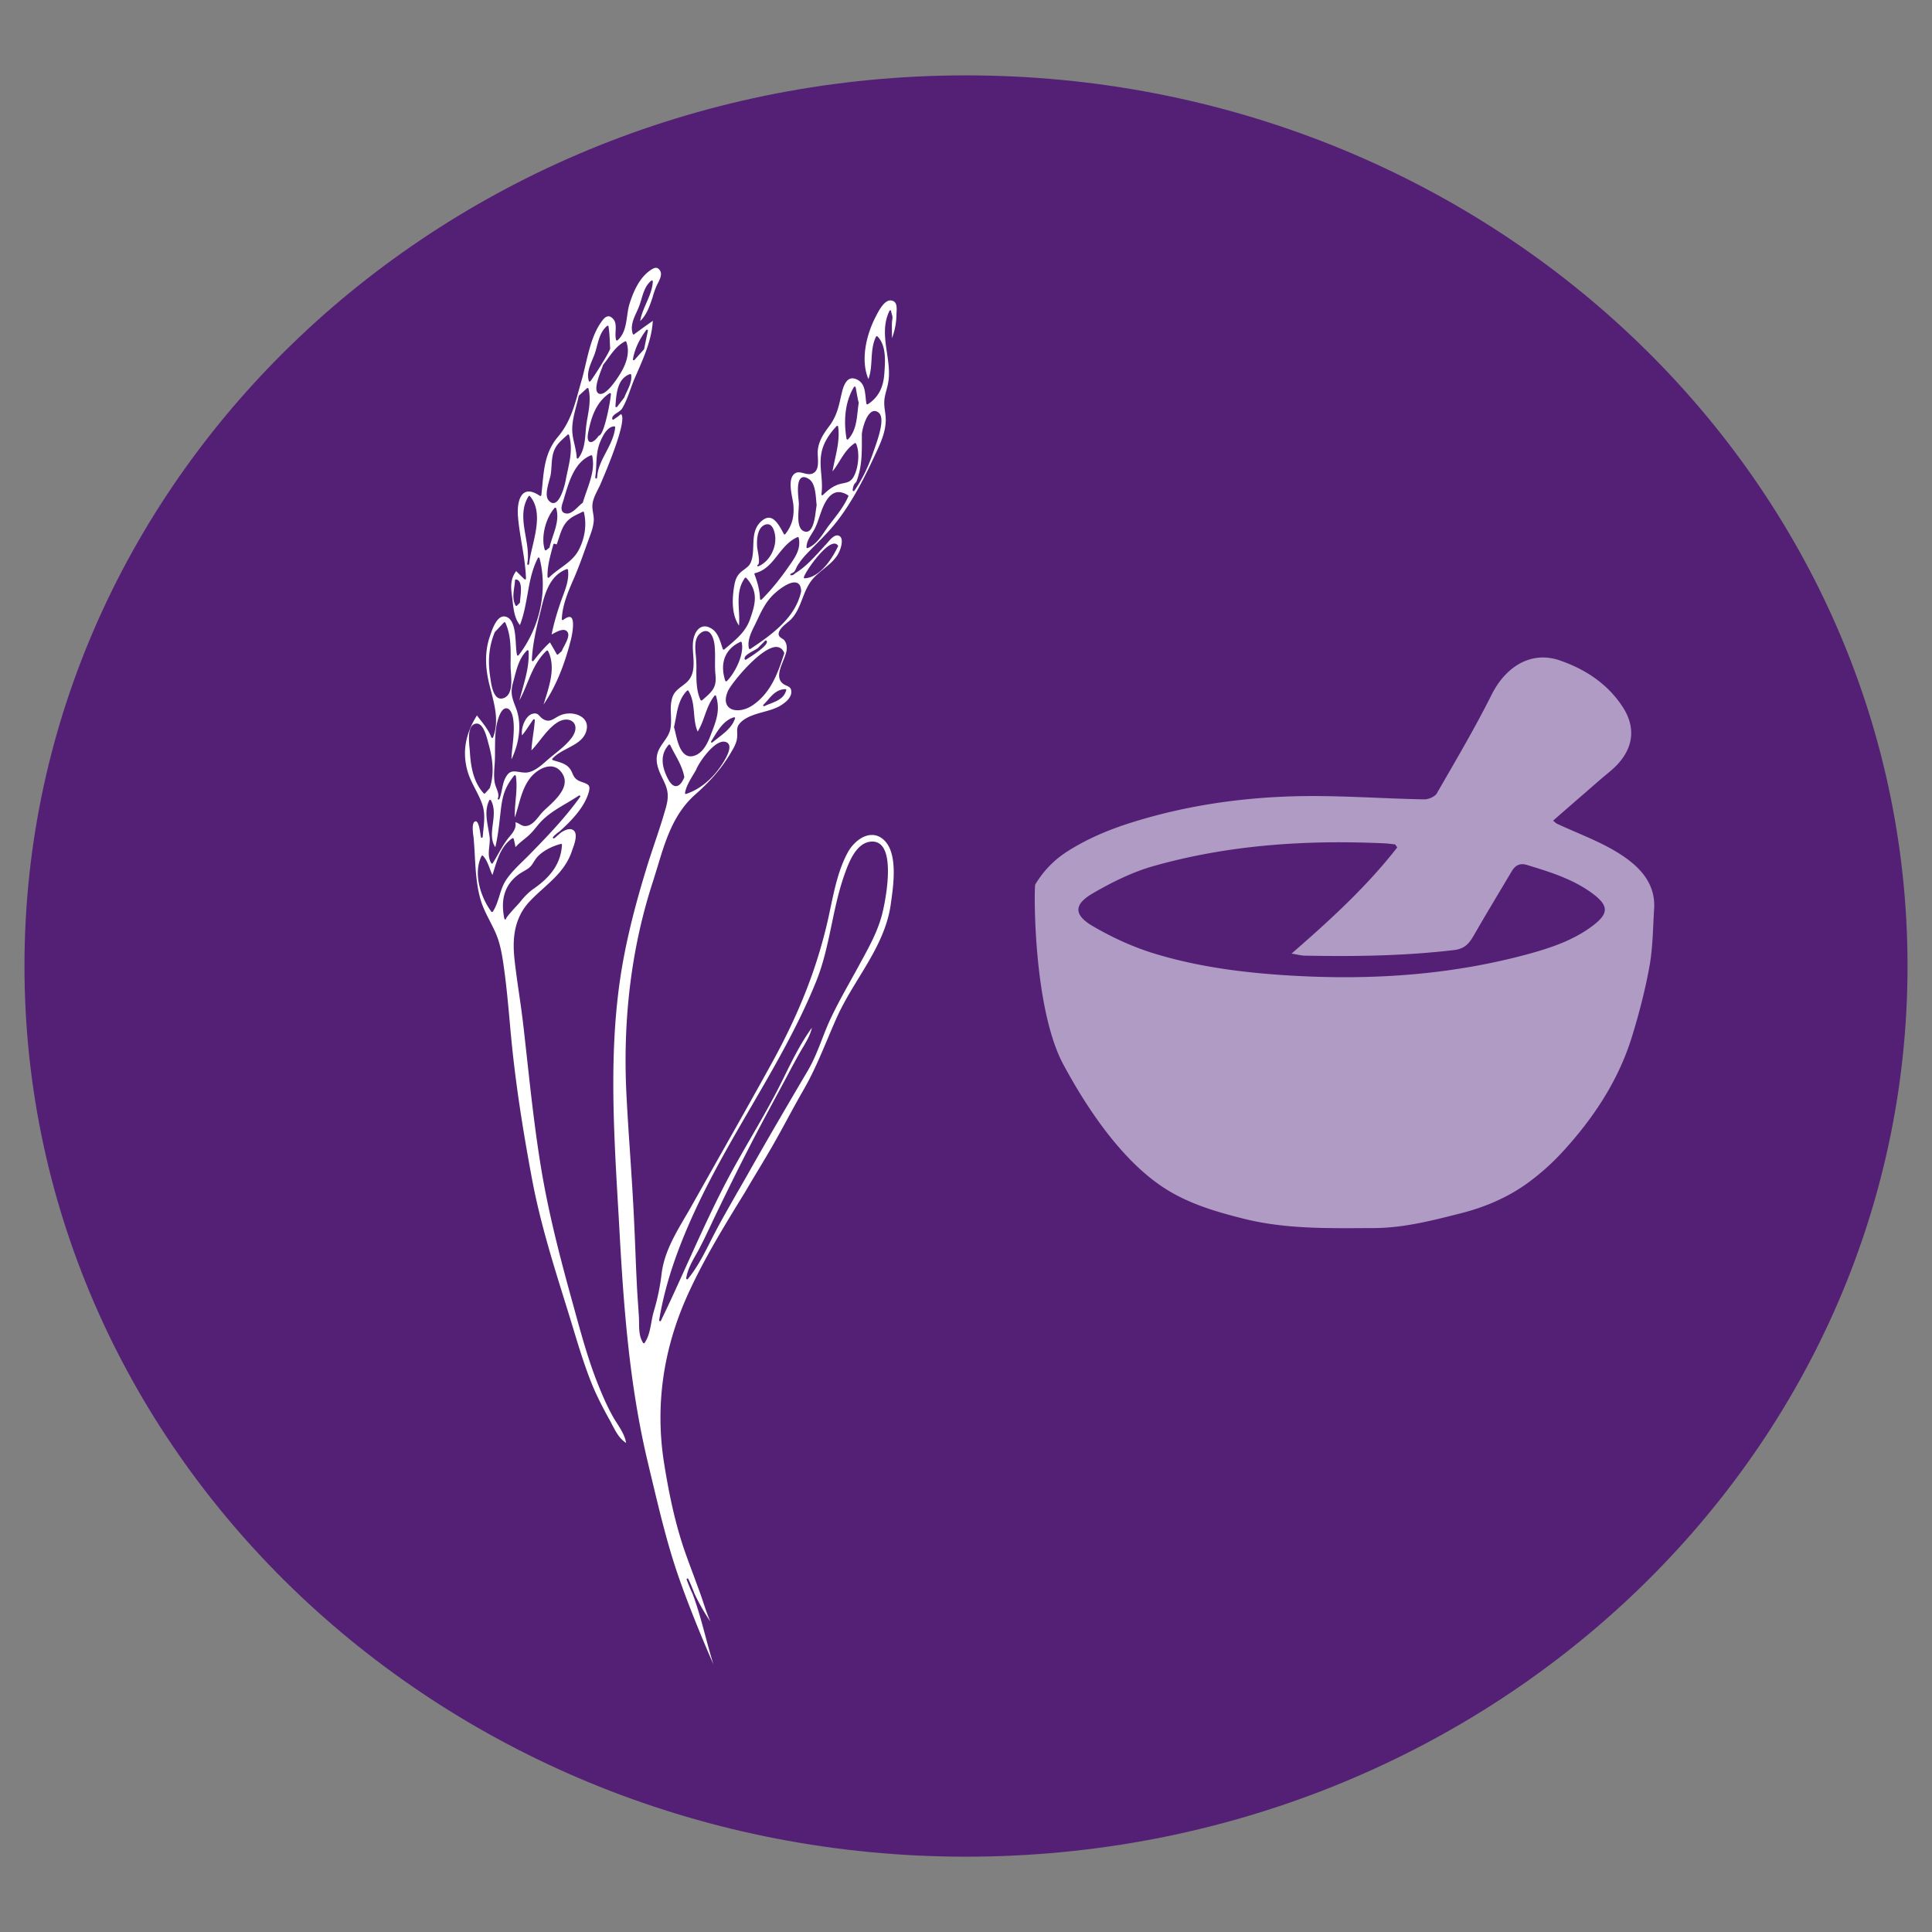 <svg version="1.1" id="Ebene_1" xmlns="http://www.w3.org/2000/svg" xmlns:xlink="http://www.w3.org/1999/xlink" x="0" y="0" viewBox="0 0 283.46 283.46" xml:space="preserve"><rect x="0" y="0" width="283.46" height="283.46" fill="#808080" stroke="none"/><style></style><defs><path id="SVGID_21_" d="M3.59 11.06h276.28v261.35H3.59z"/></defs><clipPath id="SVGID_2_"><use xlink:href="#SVGID_21_" overflow="visible"/></clipPath><path d="M141.73 272.41c76.29 0 138.14-58.51 138.14-130.67S218.02 11.06 141.73 11.06 3.59 69.56 3.59 141.73s61.85 130.68 138.14 130.68" clip-path="url(#SVGID_2_)" fill="#532075"/><path d="M205 124.33c-.1-.15-.2-.3-.3-.44-.55-.05-1.09-.14-1.64-.16-11.44-.52-22.77.22-33.79 3.33-3.15.89-6.18 2.4-8.99 4.04-2.77 1.62-2.74 3.16.07 4.79 2.77 1.62 5.78 3.01 8.87 3.97 6.99 2.15 14.27 2.99 21.59 3.35 11.33.56 22.55-.27 33.5-3.26 3.35-.92 6.66-2.05 9.44-4.18 2.26-1.73 2.28-2.87.03-4.58-2.87-2.18-6.29-3.23-9.72-4.28-1.07-.34-1.76.07-2.26.92-1.81 3.05-3.65 6.08-5.42 9.16-.69 1.2-1.28 2.19-3.04 2.4-7.29.86-14.6.96-21.92.82-.5-.01-1-.15-1.93-.3 5.81-5.04 11.11-9.93 15.51-15.58m-53.11 5.44c1.18-1.96 2.71-3.57 4.69-4.84 2.96-1.89 6.16-3.23 9.56-4.29 7.49-2.34 15.22-3.52 23.04-3.79 6.58-.23 13.19.31 19.79.43.62.01 1.55-.4 1.83-.87 2.76-4.79 5.58-9.56 8.05-14.49 2.1-4.19 5.84-6.43 9.93-5.05 3.83 1.3 7.1 3.48 9.3 6.85 1.84 2.83 1.65 5.71-.61 8.26-.8.91-1.83 1.65-2.76 2.47-2.27 1.97-4.54 3.94-6.84 5.95.32.27.42.38.54.44 3.03 1.42 6.25 2.57 9.05 4.32 2.98 1.86 5.48 4.34 5.23 8.19-.18 2.81-.18 5.66-.68 8.42-.64 3.53-1.55 7.04-2.62 10.48-1.99 6.36-5.64 11.88-10.22 16.84a34.276 34.276 0 01-5.09 4.52c-2.92 2.11-6.26 3.52-9.82 4.42-4.15 1.05-8.31 2.13-12.66 2.15-6.43.02-12.85.21-19.2-1.39-3.91-.98-7.71-2.11-11.08-4.17-6.46-3.94-11.74-11.84-15.17-18.19-4.65-8.3-4.44-26.36-4.26-26.66" clip-path="url(#SVGID_2_)" fill="#b09bc5"/><path d="M105.29 180.1c-.35.65-.7 1.34-1.03 1.99-.96 1.9-1.95 3.87-3.34 5.56-.04.05-.1.06-.16.04a.134.134 0 01-.08-.14c.19-1.27.83-2.41 1.46-3.52.17-.3.34-.6.5-.91.56-1.06 1.07-2.16 1.58-3.22.22-.46.43-.92.65-1.38 1.88-3.89 3.43-7.04 4.9-9.89 1.46-2.86 3.01-5.73 4.51-8.51l.52-.97c.28-.51.55-1.02.82-1.53.56-1.06 1.15-2.15 1.75-3.21.13-.23.27-.46.41-.7.55-.93 1.12-1.88 1.34-2.92-1.6 2.19-2.81 4.64-3.98 7.01-.48.98-.98 1.99-1.51 2.97-1.09 2.06-2.28 4.12-3.43 6.11-.87 1.51-1.77 3.07-2.62 4.61-2.5 4.55-4.66 9.34-6.76 13.96-1.24 2.74-2.51 5.57-3.85 8.32a.13.13 0 01-.12.08c-.01 0-.02-.01-.04-.01-.07-.02-.1-.08-.1-.14.92-5.63 2.99-11.57 6.52-18.7 2.11-4.24 4.54-8.43 6.89-12.47 3.46-5.95 7.04-12.11 9.64-18.57 1.09-2.7 1.68-5.56 2.26-8.32.52-2.49 1.06-5.06 1.95-7.52.55-1.51 1.58-4.33 3.66-4.62.7-.1 1.27.08 1.7.54 1.86 1.97.49 8.68.02 10.37-.65 2.36-1.86 4.57-3.03 6.7l-.41.76c-.36.66-.73 1.32-1.1 1.99-1.04 1.87-2.11 3.8-3.02 5.76-.44.94-.82 1.93-1.19 2.88-.6 1.54-1.22 3.13-2.09 4.6-2.71 4.6-5.86 9.96-8.89 15.34-.49.86-.98 1.72-1.48 2.57-.94 1.67-1.93 3.38-2.85 5.09m-7.18-70.82c.03-.04.07-.05.12-.04.04.01.08.03.1.07.22.46.46.91.7 1.35.58 1.05 1.16 2.14 1.37 3.34.01.02.01.04-.01.07-.35.83-.76 1.25-1.19 1.27h-.02c-.43 0-.83-.38-1.22-1.15-1.03-2.04-.98-3.64.15-4.91m1.02-3.76c.26-1.49.53-3.03 1.67-4.18.03-.03.07-.04.11-.04s.08.02.1.06c.62 1.01.72 2.16.82 3.28.08.91.16 1.85.53 2.69.46-.73.76-1.55 1.04-2.35.36-1 .73-2.03 1.43-2.9a.13.13 0 01.13-.05c.05.01.09.04.1.09.56 1.9.16 3.24-.53 5.06l-.08.2c-.48 1.29-1.13 3.05-2.62 3.51-.17.05-.34.08-.49.08-.23 0-.44-.05-.64-.16-.95-.51-1.33-2.11-1.6-3.29-.07-.31-.14-.59-.2-.79-.01-.02-.01-.04-.01-.06.09-.36.16-.76.24-1.15m3.65-12.63c.38-.29.74-.37 1.06-.25.78.31.97 1.72 1 2 .08.75.08 1.51.07 2.24-.01.71-.01 1.45.07 2.18.19 1.82-.55 2.45-1.78 3.52l-.2.17c-.02.02-.05.03-.09.03h-.02a.183.183 0 01-.1-.07c-.62-1.3-.62-2.84-.62-4.33.01-.41.01-.85-.01-1.25-.01-.12-.01-.23-.02-.35-.01-.19-.03-.41-.05-.63-.11-1.13-.25-2.54.69-3.26m4.9 12.35c.05-.01.1 0 .13.03.04.03.05.08.03.13-.38 1.22-1.45 2.06-2.48 2.86-.28.22-.56.44-.83.66-.02.02-.05.03-.08.03s-.06-.01-.08-.02c-.05-.04-.07-.11-.03-.16.11-.17.22-.35.34-.55.69-1.15 1.56-2.56 3-2.98m.96-11.07c.04-.01.08-.01.11 0 .04.02.06.05.07.08.41 1.76-.99 4.49-2.18 5.68-.03.02-.06.04-.1.04-.01 0-.02 0-.03-.01a.137.137 0 01-.1-.08c-.84-2.59-.03-4.67 2.23-5.71m1.9 1.31c.32-.18.65-.36.74-.49l.01-.01c.32-.32.65-.65.97-.98a.21.21 0 01.11-.04c.04.01.08.02.1.06.1.15.39.62-2.98 2.74l-.04.02c-.02.02-.05.02-.07.02-.02 0-.04-.01-.05-.01-.04-.01-.07-.05-.08-.09-.1-.45.6-.84 1.29-1.22m.25-3.86c.11-.23.23-.46.32-.67.56-1.19 1.19-2.55 2.3-3.65.58-.58 2.48-2.17 3.5-1.79.41.14.62.57.63 1.25v.03c-.83 3.77-4.13 6.23-7.45 8.42-.02.02-.05.02-.08.02-.01 0-.03 0-.05-.01a.142.142 0 01-.08-.09c-.27-1.18.36-2.42.91-3.51m-.1-7.37a.118.118 0 01.01-.1c.01-.03.05-.05.08-.06 1.52-.37 2.41-1.49 3.35-2.69.8-1.01 1.63-2.05 2.87-2.59.03-.02.08-.02.11 0 .04.02.07.05.07.08.38 1.65-.56 2.96-1.46 4.22l-.17.25c-1.34 1.9-2.56 3.36-3.81 4.6-.02.03-.06.04-.1.04-.02 0-.03-.01-.05-.01a.127.127 0 01-.08-.11c-.04-1.12-.31-2.32-.82-3.63m1.36-7.17c.31-.17.59-.21.84-.11.35.14.61.56.77 1.25.43 1.88-.65 4.12-2.37 4.86-.02.01-.04.01-.05.01-.05 0-.1-.02-.12-.07-.03-.06 0-.14.07-.16.33-.14.08-1.54-.02-2.07l-.04-.22c-.01-.09-.02-.16-.03-.2-.06-.62-.16-2.66.95-3.29m5.59-7.01c.29-.15.67-.05 1.13.28.78.59.89 2.03.98 3.08.02.25.04.49.07.68 0 .01 0 .03-.01.04-.02.11-.05.33-.09.61-.13 1.06-.35 2.83-1.12 3.19a.63.63 0 01-.3.07c-.14 0-.29-.04-.46-.13-.83-.46-.74-1.95-.67-3.16.02-.4.05-.76.03-1-.01-.06-.02-.14-.02-.23-.16-1.49-.23-3.08.46-3.43m2.6 5.7c.14-.4.28-.81.44-1.21.56-1.34 1.16-2.06 1.91-2.29.55-.16 1.16-.03 1.83.4.05.03.07.1.05.15-.56 1.3-1.44 2.44-2.29 3.54-.21.27-.42.55-.63.82-.17.23-.34.48-.52.74-.68.99-1.37 2.01-2.52 2.49-.02.01-.04.01-.05.01-.02 0-.05-.01-.07-.02-.04-.02-.06-.07-.06-.11.01-.77.41-1.41.8-2.03.14-.23.29-.46.41-.7.29-.57.5-1.19.7-1.79m.26-9.19c.23-1.37.96-2.69 2.24-4.06.03-.04.08-.05.14-.04.05.01.08.05.09.1.23 1.63-.12 3.23-.46 4.78-.13.59-.26 1.19-.37 1.8.4-.47.73-1.01 1.05-1.53.59-.95 1.21-1.94 2.21-2.6.03-.02.07-.03.11-.02.04.01.07.04.09.07.58 1.32.33 3.5-.27 4.7-.43.87-.89.97-1.65 1.13l-.28.06c-1.12.26-1.87.9-2.66 1.65-.02.02-.06.04-.1.04-.02 0-.04 0-.05-.01a.12.12 0 01-.07-.13c.14-.96.06-1.94-.02-2.9-.09-.98-.18-2.02 0-3.04m4.79-9.8c.03-.04.08-.07.13-.06.05.01.1.04.11.08.04.12.1.5.18.95.08.44.2 1.1.25 1.22.02.02.03.06.03.1-.05.37-.1.76-.14 1.13-.16 1.51-.32 3.07-1.41 4.25-.03.03-.07.04-.1.04-.01 0-.02 0-.04-.01a.128.128 0 01-.1-.1c-.34-2.06-.44-5.06 1.09-7.6m1.16 7.75v-.75c.01-.66.58-2.99 1.55-3.41.21-.09.53-.14.91.17.88.71.19 3.07-.6 5.28-.05.15-.1.28-.13.37-.77 2.29-1.7 4.19-2.84 5.81-.03.04-.07.05-.11.05-.01 0-.03 0-.04-.01-.06-.02-.09-.07-.09-.13.05-.49.16-.88.53-1.19.82-2.13.82-4.02.82-6.19m-11.39 31.26c.01.03.01.05 0 .08-.88 2.7-1.88 5.75-4.67 7.63-.71.47-1.49.71-2.17.71-.46 0-.88-.11-1.18-.34-.37-.27-.89-.95-.26-2.43.49-1.17 4.87-6.52 7.12-6.52h.01c.53.02.92.31 1.15.87m.17 5.32c.04 0 .08.02.1.05.02.03.04.07.02.11-.31 1.17-1.31 1.57-2.38 1.99-.27.1-.55.21-.82.34-.02.01-.04.01-.05.01a.16.16 0 01-.11-.05c-.04-.05-.03-.11.01-.16.22-.2.42-.44.64-.68.64-.75 1.37-1.59 2.59-1.61m-10.16 12.21c-.88 1.07-2.36 2.49-4.4 3.16-.01.01-.03.01-.04.01-.03 0-.06-.01-.08-.03-.04-.03-.05-.07-.05-.12.17-.95.68-1.79 1.16-2.6.16-.26.31-.52.46-.77.32-.89 2.03-3.44 3.46-4.03.37-.16.7-.17.98-.05.22.09.37.26.43.49.3 1.21-1.89 3.92-1.92 3.94m17.2-33.55c.28-.05.52.04.67.27.02.04.03.08.01.11-.35.76-2.21 4.52-4.87 4.7-.01 0-.01.01-.01.01-.04 0-.08-.02-.1-.05-.03-.03-.04-.07-.03-.1.15-.74 2.89-4.69 4.33-4.94m-9.81 89.86c1.1-1.85 2.16-3.78 3.17-5.65.76-1.4 1.55-2.84 2.36-4.25 1.33-2.32 2.37-4.79 3.38-7.18.46-1.09.93-2.22 1.43-3.32.91-2.02 2.08-3.93 3.21-5.78 2.03-3.32 4.12-6.76 4.68-10.77l.05-.37c.38-2.69 1.09-7.71-1.46-9.39-.59-.39-1.24-.5-1.94-.35-1.24.28-2.33 1.39-2.88 2.36-1.38 2.45-2 5.38-2.6 8.22-.12.55-.23 1.1-.35 1.63-1.58 7.04-4.17 13.71-8.15 20.97-2.61 4.75-5.33 9.55-7.95 14.19-1.3 2.3-2.59 4.59-3.88 6.88-.32.58-.66 1.16-1 1.73-1.52 2.6-3.09 5.27-3.46 8.32-.23 1.93-.6 3.7-1.16 5.58-.14.48-.24 1-.34 1.54-.19 1.07-.39 2.17-1 3.04-.02.04-.08.06-.11.05-.04 0-.08-.02-.11-.06-.56-.87-.58-1.91-.59-2.91 0-.23-.01-.45-.01-.67-.04-.77-.1-1.57-.15-2.33-.05-.67-.09-1.34-.13-2-.1-1.97-.19-3.98-.26-5.93-.05-1.22-.1-2.45-.16-3.68-.16-3.49-.39-7.03-.62-10.46-.18-2.65-.36-5.38-.5-8.08-.61-11.2.68-21.8 3.83-31.51.24-.74.47-1.51.7-2.24 1.15-3.84 2.35-7.82 5.54-10.63 2.26-2 3.84-3.83 5.11-5.94l.09-.15c.47-.79.93-1.54.96-2.47.01-.19.01-.37 0-.52-.02-.61-.03-1.04.65-1.64.85-.75 2.04-1.08 3.19-1.4.85-.23 1.72-.48 2.42-.88.62-.36 1.65-1.09 1.68-2 .02-.64-.28-.79-.7-.98-.26-.12-.55-.25-.77-.53-.65-.8-.18-1.98.28-3.12.26-.64.5-1.25.52-1.73.02-.55-.07-.87-.35-1.27-.05-.08-.19-.17-.32-.25-.22-.15-.45-.3-.5-.52-.16-.66.68-1.36 1.31-1.88.19-.16.36-.3.47-.41.84-.87 1.27-1.97 1.68-3.04.4-1.04.82-2.12 1.62-3.01.46-.5 1-.94 1.52-1.37.98-.8 1.91-1.55 2.36-2.73.16-.4.61-1.75-.1-2.12-.59-.3-1.26.47-1.7.99-.09.1-.17.2-.24.27-.27.28-.53.58-.8.87-1.12 1.23-2.27 2.49-3.71 3.36-.14.16-.33.28-.57.3a.134.134 0 01-.14-.08c-.02-.06.01-.12.07-.15.16-.08.31-.17.47-.26.14-.17.25-.4.34-.61.07-.14.13-.28.2-.38.53-.84 1.18-1.55 1.75-2.12.28-.28.55-.56.83-.84 1.06-1.06 2.14-2.16 3.08-3.35 2.35-3 4.09-6.45 5.62-9.73l.13-.28c.78-1.67 1.58-3.4 1.5-5.27-.01-.32-.06-.65-.1-.97-.07-.46-.13-.94-.11-1.43.02-.61.18-1.19.33-1.75.09-.35.19-.72.25-1.09.25-1.44.02-2.93-.19-4.37-.3-2.02-.61-4.12.37-6.11v-.01c.03-.06.11-.09.18-.06s.09.1.06.17c.01.02.07.24.1.37.06.19.09.31.1.38.01.17-.02.36-.04.54-.02.14-.03.29-.04.43-.01.63.01 1.26.01 1.89 0 .09 0 .18.01.27.41-1.11.63-2.25.64-3.34.01-.12.01-.26.02-.4.05-.92.04-1.63-.76-1.77-.98-.17-1.82 1.45-2.22 2.22l-.08.16c-1.28 2.44-2.3 6.25-1.07 9.14.35-.91.4-1.9.46-2.86.07-1.13.13-2.29.66-3.35.02-.04.05-.07.1-.07.05-.01.09.01.12.04 1.29 1.31 1.13 3.61 1.01 5.28l-.01.13c-.14 2.11-.91 3.55-2.42 4.53-.04.02-.08.03-.13.01-.04-.01-.07-.05-.08-.09-.05-.28-.08-.57-.11-.88-.11-1.06-.22-2.15-1.24-2.65-.42-.21-.79-.25-1.1-.11-.51.22-.89.9-1.15 2l-.13.55c-.35 1.59-.66 2.96-1.73 4.39-.81 1.08-1.55 2.16-1.68 3.59-.02.23-.01.54.01.86.04.82.1 1.74-.4 2.24s-1.12.35-1.66.21c-.47-.12-.92-.23-1.3.03-.94.65-.62 2.39-.38 3.66.07.4.14.75.16 1.03.13 1.71-.22 2.97-1.19 4.21-.02.04-.07.05-.12.05-.04 0-.08-.02-.1-.07l-.04-.07c-.48-.91-1.14-2.16-2.01-2.3-.4-.06-.84.12-1.3.55-1.03.96-1.08 2.2-1.13 3.52-.02.64-.04 1.3-.19 1.92-.22.91-.52 1.13-1.07 1.54-.1.08-.22.16-.34.26-.8.61-1.04 1.27-1.21 2.27-.41 2.55-.18 4.43.71 5.75.07-.74.03-1.51-.01-2.25-.08-1.6-.17-3.26.88-4.73.02-.04.06-.05.1-.06.04 0 .08.02.11.05 1.78 2.01 1.37 3.7.55 6.04-.61 1.76-1.86 2.81-3.18 3.94l-.6.51c-.03.03-.08.04-.13.03-.04-.01-.08-.04-.09-.08-.05-.17-.11-.34-.17-.52-.34-1.05-.68-2.13-1.74-2.62-.26-.13-.51-.19-.74-.19-.17 0-.32.03-.48.1-.47.19-.86.68-1.08 1.39-.26.82-.2 1.77-.13 2.69.1 1.53.21 3.11-1.15 4.19-.17.13-.32.25-.47.37-.82.62-1.36 1.03-1.58 2.23-.13.67-.1 1.36-.07 2.03.02.59.04 1.19-.04 1.79-.11.88-.57 1.53-1.01 2.15-.29.41-.58.83-.79 1.31-.38.89-.34 1.84.15 3.06.13.32.28.64.43.95.3.62.61 1.25.73 1.94.19 1.05-.1 2.05-.39 3.01l-.07.23c-.44 1.51-.95 3.02-1.44 4.48-.41 1.23-.84 2.5-1.22 3.77-2.02 6.6-3.27 12.01-3.94 17.02-1.42 10.55-.8 21.36-.2 31.81.08 1.28.15 2.55.22 3.82.61 11.11 1.43 22.91 4.22 34.48.17.74.35 1.48.53 2.23 1.16 4.85 2.35 9.88 4.04 14.68 1.36 3.85 2.98 7.9 5.01 12.56-.42-1.35-.79-2.72-1.15-4.06-.55-2.06-1.12-4.18-1.88-6.23-.33-.71-.63-1.42-.89-2.14a.13.13 0 01.07-.16c.07-.02.14 0 .17.07.33.7.63 1.42.9 2.14.65 1.39 1.43 2.76 2.32 4.09-.38-.88-.69-1.8-.99-2.69-.14-.43-.28-.85-.43-1.27-.33-.92-.68-1.85-1.01-2.76-.46-1.22-.92-2.47-1.36-3.72-1.23-3.62-2.15-7.54-2.98-12.74-1.34-8.41-.17-16.76 3.49-24.82 2.38-5.25 5.47-10.26 8.45-15.1.98-1.7 2.06-3.44 3.08-5.17" clip-path="url(#SVGID_2_)" fill="#fff"/><path d="M94.82 48.42c.04-.05.1-.07.16-.04.05.02.09.08.08.14l-.56 2.7c0 .02-.01.04-.03.05l-1.39 1.55c-.02.02-.05.04-.08.04-.02.01-.05 0-.07-.01a.12.12 0 01-.07-.13c.24-1.44.9-2.88 1.96-4.3m-3.85 6.46c-.67 1.07-1.88 2.8-2.76 2.91-.05.01-.11.01-.16.01a.58.58 0 01-.42-.25c-.38-.58.1-2.01.64-3.42.1-.26.17-.46.21-.58.01-.02.01-.03.02-.04.25-.3.49-.63.72-.95.68-.94 1.39-1.91 2.48-2.47.04-.02.07-.02.11-.01.04.01.07.04.08.07.63 1.69-.15 3.5-.92 4.73m1 2.58c-.14.29-.27.58-.38.86-.01.01-.01.02-.02.03l-1.03 1.34c-.02.03-.05.05-.09.05-.02 0-.04 0-.07-.01-.05-.02-.09-.07-.08-.13l.02-.34c.12-1.57.29-3.73 2.11-4.37.04-.01.08-.01.12.01.03.02.05.06.06.1.1.89-.27 1.69-.64 2.46m-3.95 6.38a.37.37 0 01-.17.08c-.4.58-.79.9-1.1.94-.07.01-.14.01-.2-.02-.33-.13-.41-.62-.23-1.47.41-2.06 1.1-4.34 3.1-5.67.04-.03.09-.03.14-.01.04.02.07.07.07.11 0 .65-.85 5.44-1.61 6.04m2.11-1.28c.04 0 .07.01.1.04.02.02.04.06.03.1-.13 1.31-.74 2.49-1.33 3.62-.53 1.01-1.07 2.04-1.26 3.16-.01.07-.01.13-.02.2l-.05.42c-.01.05-.06.1-.11.11h-.03c-.07-.01-.13-.06-.12-.13.01-.21.04-.42.07-.63.03-.37.05-.74.07-1.11.05-1.19.1-2.42.61-3.58.4-.94 1.07-2.19 2.04-2.2m-4.03 9.41c-.2.58-.41 1.17-.58 1.75-.01.03-.02.05-.05.07-.17.11-.37.31-.59.51-.47.46-1.01.97-1.54 1.04-.06.01-.12.01-.18.01-.29-.02-.51-.12-.64-.3-.27-.38-.07-1 .1-1.49.02-.08.04-.15.07-.22.06-.19.11-.39.17-.59.67-2.23 1.49-4.99 3.85-5.95.04-.01.08-.01.11.01.04.02.06.05.07.08.38 1.76-.22 3.45-.79 5.08m-1.16 8.67c-.61 1.2-1.66 1.96-2.67 2.7-.59.43-1.19.87-1.71 1.39-.02.02-.05.04-.08.04-.02.01-.04 0-.06-.01-.05-.02-.09-.06-.09-.11-.04-1.51.37-2.99.76-4.42l.1-.36c.01-.04.03-.06.07-.08.03-.02.07-.02.1-.01l.31.1c.13-.32.23-.66.34-.98.23-.7.46-1.43.91-2.06.54-.78 1.29-1.14 2.09-1.52l.48-.24c.04-.02.08-.02.11 0 .04.02.07.05.07.08.43 1.79.16 3.74-.73 5.48m-2.36 6.82c-.11.29-.22.59-.32.88-.64 1.87-1.05 3.35-1.33 4.75.08-.04.16-.08.25-.13.68-.37 1.63-.86 2.07-.25.36.5-.1 1.37-.46 2.06-.15.28-.29.54-.34.71a.21.21 0 01-.04.06l-.53.47c-.03.03-.07.04-.11.03a.17.17 0 01-.1-.07c-.32-.59-.67-1.18-.98-1.72-.94.86-1.74 1.84-2.42 2.71-.02.03-.05.04-.09.05-.02.01-.04 0-.06-.01-.05-.02-.09-.07-.09-.12.11-2.52.74-5.02 1.34-7.44l.16-.66c.56-2.25 1.39-4.45 3.62-5.28.04-.02.08-.01.11.01.04.02.06.05.07.09.19 1.33-.29 2.62-.75 3.86m-4.46-7.24c-.17.73-.33 1.41-.43 2.05-.02.16-.04.33-.07.49-.01.06-.05.1-.11.11h-.04c-.07-.01-.12-.07-.11-.14.02-.16.04-.32.07-.49.11-1.15-.1-2.38-.31-3.57-.35-1.99-.71-4.05.43-5.86.02-.04.06-.05.1-.06.04 0 .08.01.11.05 1.64 1.96.96 4.86.36 7.42m3.25-5.69c.03-.04.08-.05.13-.04.05.01.08.04.1.08.43 1.39-.04 2.78-.49 4.12-.19.56-.36 1.08-.48 1.61-.01.02-.02.05-.05.07l-.44.35c-.02.02-.04.02-.07.03-.02 0-.04 0-.06-.01a.109.109 0 01-.08-.08c-.58-1.79.08-4.59 1.44-6.13m-.77-4.1c.09-.33.17-.61.2-.82.07-.41.09-.84.12-1.25.03-.54.07-1.1.19-1.64.28-1.23.95-1.84 1.79-2.6.12-.11.24-.22.37-.33.03-.04.08-.05.13-.04.05.01.08.05.09.09.52 1.87.17 3.49-.2 5.21-.1.47-.21.95-.3 1.46 0 .03-.6 3.02-1.66 3.28-.02.01-.05.01-.07.01-.26.04-.52-.09-.76-.38-.55-.62-.19-1.93.1-2.99m3.36-7.66c.04-1.08.31-2.14.58-3.16.13-.49.26-1 .37-1.51.01-.02.02-.05.04-.07l1.17-1.07c.04-.03.08-.04.13-.03.04.01.08.05.09.09.35 1.4.11 2.81-.13 4.18-.06.33-.12.66-.16.99-.06.4-.1.82-.13 1.25-.11 1.33-.23 2.71-1.07 3.79-.02.03-.05.05-.08.05-.02.01-.04 0-.06 0-.05-.02-.09-.06-.09-.11-.04-.65-.18-1.3-.32-1.93-.19-.79-.37-1.61-.34-2.47m2.96-10.02c.12-.29.24-.57.34-.85.12-.35.22-.71.32-1.1.29-1.09.58-2.22 1.49-2.98.04-.03.08-.04.13-.02s.08.05.08.1c.13.81.17 1.63.2 2.42.01.25.02.49.04.73.01.01.01.02.01.02.06.4-2.69 4.67-2.93 4.88-.02.02-.04.03-.07.04-.02 0-.04 0-.05-.01-.04-.01-.08-.04-.09-.08-.32-1.1.11-2.14.53-3.15m-12 44.1c-.01.35-.01.7 0 1.05 0 .2.02.46.04.75.09 1.3.22 3.08-.86 3.68-.16.09-.32.14-.47.16-.17.02-.34 0-.49-.07-.82-.38-1.06-1.98-1.18-2.84l-.03-.2c-.39-2.46-.18-4.56.65-6.6.01-.01.01-.02.02-.04l1.33-1.41c.03-.03.08-.05.12-.04.04.01.08.04.1.08.8 1.79.78 3.58.77 5.48m-3.06 18.77c-.01.02-.02.03-.03.04l-.66.74c-.02.02-.05.04-.08.04h-.02c-.04 0-.07-.01-.1-.04-1.56-1.7-1.9-4.03-2.03-6.07-.01-.13-.02-.29-.04-.47-.11-1.16-.3-3.1.62-3.59.25-.13.49-.14.72-.05.78.33 1.17 1.9 1.39 2.75.02.1.05.19.07.26.48 1.75.93 4.06.16 6.39m1.52 4.08l.09-.8c.25-2.14.59-3.38 1.97-5.12.03-.04.08-.05.14-.04.05.01.09.05.1.1.19 1.19.08 2.4-.03 3.57-.07.83-.15 1.69-.12 2.53.19-.55.35-1.12.51-1.68.39-1.4.79-2.84 1.69-4.04.61-.82 1.78-1.72 2.93-1.77.62-.02 1.15.21 1.57.68 1.73 1.98-.51 4.04-2 5.41-.17.15-.32.3-.47.44-.2.19-.41.44-.62.71-.44.55-.95 1.18-1.57 1.41-.63.23-.98.02-1.32-.18-.2-.12-.38-.23-.64-.27.2.82-.35 1.5-.85 2.1-.11.13-.22.27-.32.4-.53.71-.97 1.48-1.4 2.23-.23.42-.48.85-.74 1.26-.02.04-.05.05-.09.06h-.02c-.05 0-.1-.02-.12-.06-.47-.78-.37-1.64-.28-2.49.04-.41.09-.83.06-1.23-.05-.42-.13-.84-.2-1.28-.26-1.42-.53-2.88.14-4.22.02-.04.07-.07.12-.07.05 0 .1.03.12.07.59 1.09.43 2.29.28 3.45-.16 1.23-.31 2.4.36 3.43.36-1.5.54-3.07.71-4.6m11.55-2.97c.05-.03.13-.03.17.02.05.04.05.11.02.16-2.12 2.97-4.63 5.61-7.46 8.5-.29.3-.59.59-.9.89-.95.93-1.93 1.88-2.62 2.99-.41.67-.64 1.42-.87 2.15-.25.79-.49 1.59-.96 2.31-.02.03-.05.05-.1.06h-.01c-.05 0-.09-.02-.11-.05-1.64-2.21-2.67-5.72-1.44-8.16.02-.04.06-.07.1-.07.05-.01.09.01.12.04.49.54.74 1.2.98 1.84.12.32.24.65.4.97.09-.27.17-.55.26-.83.51-1.64 1.09-3.5 2.65-4.55.04-.02.08-.03.13-.01.04.01.07.05.08.08.11.44.2.84.26 1.23.36-.43.8-.78 1.22-1.12.27-.22.55-.44.8-.68.37-.34.69-.73 1-1.11.3-.37.61-.74.97-1.09 1.03-1 2.3-1.75 3.53-2.47.59-.35 1.2-.72 1.78-1.1m-2.64 7.09c.04-.01.08 0 .12.03.03.02.05.06.04.1-.13 2.51-1.43 4.55-4.09 6.4-.76.53-1.37 1.13-2.06 2-.07.09-.25.29-.49.55l-.15.16c-.34.37-1.36 1.5-1.4 1.7.01.07-.03.12-.11.13l-.01.01c-.07.01-.13-.05-.14-.11-.6-2.87.08-4.99 2.06-6.47.23-.17.49-.32.74-.47.35-.2.71-.4.98-.67.23-.22.39-.49.56-.76.16-.25.32-.5.53-.73.77-.82 2.05-1.52 3.42-1.87m-5.95-36.04c-.02.25-.05.47-.05.59 0 .04-.01.07-.04.09l-.4.4c-.02.02-.05.03-.08.04h-.04c-.04-.01-.08-.03-.1-.07-.44-.85-.31-1.78-.18-2.68.05-.35.09-.68.11-1.01 0-.04.02-.07.05-.09.03-.02.07-.04.1-.03.92.13.74 1.71.63 2.76m20.05-45.96c.04-.1.1-.2.15-.3.31-.62.67-1.33.24-1.9-.14-.19-.29-.29-.47-.32-.34-.04-.75.24-1.13.53-1.18.9-2.12 2.5-2.82 4.76-.17.53-.25 1.11-.34 1.73-.19 1.33-.38 2.69-1.41 3.61-.04.03-.08.04-.13.02-.05-.01-.08-.04-.09-.08-.11-.39-.09-.84-.07-1.27.03-.68.07-1.37-.39-1.84-.25-.25-.47-.37-.7-.35h-.04c-.4.05-.76.52-1 .87-1.24 1.77-1.76 4.03-2.28 6.21-.19.82-.37 1.6-.59 2.35-.13.44-.25.88-.37 1.31-.69 2.51-1.34 4.87-3.09 6.94-1.82 2.15-2.05 4.57-2.29 7.13-.05.47-.09.95-.15 1.44-.01.04-.04.08-.07.1a.17.17 0 01-.14-.01c-.91-.62-1.65-.79-2.2-.5-.91.48-1.12 2.09-1.02 3.44.1 1.37.34 2.75.56 4.1.28 1.66.57 3.38.62 5.1 0 .05-.03.1-.08.12a.14.14 0 01-.15-.03c-.38-.37-.76-.74-1.13-1.11l-.08-.08c-.94 1.27-.77 2.55-.58 3.91.02.2.05.4.07.61.15 1.21.29 2.45 1.06 3.4.56-1.42.83-2.95 1.1-4.42.32-1.82.65-3.71 1.54-5.42a.12.12 0 01.13-.07c.05.01.1.04.11.1 1.23 4.74.05 10.2-3.07 14.24-.02.04-.08.05-.13.05a.128.128 0 01-.1-.1c-.1-.36-.13-.91-.17-1.55-.09-1.58-.22-3.76-1.52-4.07-1.24-.31-1.96 1.88-2.27 2.82l-.04.11c-.68 2-.72 4.2-.14 6.71.1.43.22.87.33 1.31.57 2.22 1.16 4.52.29 6.77-.02.05-.07.08-.13.08-.05 0-.1-.04-.12-.08-.35-.93-.97-1.75-1.58-2.53-.19-.23-.37-.46-.53-.7-1.74 2.77-2.18 5.47-1.36 8.27.26.88.69 1.71 1.1 2.51.37.72.76 1.47 1.03 2.26.43 1.26.3 2.46.17 3.74-.04.35-.07.7-.1 1.06-.01.06-.06.1-.12.12-.07.01-.12-.04-.14-.1-.02-.08-.05-.24-.07-.44-.08-.54-.24-1.67-.6-1.86-.03-.01-.07-.03-.12-.02-.03.01-.05.01-.09.03-.47.21-.31 1.54-.23 2.11.01.12.03.22.04.29.07.85.13 1.72.17 2.57.12 2.1.23 4.28.8 6.32.32 1.19.89 2.3 1.44 3.37.23.46.48.94.7 1.42.65 1.4.96 2.84 1.22 4.57.45 2.98.72 6.03.99 8.98.05.62.11 1.25.17 1.88.58 6.14 1.55 12.8 3.08 20.96 1.16 6.22 3.08 12.37 4.93 18.31.23.75.47 1.5.7 2.26.16.53.33 1.07.49 1.61.83 2.72 1.69 5.54 2.8 8.22.74 1.76 1.64 3.45 2.51 5.02.11.19.21.4.31.59.54 1.03 1.09 2.09 2.06 2.69-.16-1.03-.75-1.96-1.32-2.86-.21-.33-.43-.67-.62-1.01-.91-1.62-1.62-3.32-2.26-4.92-1.28-3.23-2.23-6.63-3.14-9.91l-.34-1.25c-2.11-7.56-3.73-13.94-4.81-20.49-.86-5.24-1.46-10.62-2.03-15.82-.19-1.7-.37-3.4-.57-5.1-.18-1.54-.4-3.1-.62-4.6-.23-1.6-.47-3.25-.65-4.88-.29-2.64-.3-6.01 2.31-8.71.64-.67 1.3-1.26 1.94-1.84 1.73-1.57 3.37-3.05 4.19-5.53.02-.08.06-.18.1-.28.3-.85.86-2.44-.12-2.8-.46-.17-1.09.1-1.64.47-.32.28-.63.55-.94.81-.05.04-.13.04-.18-.01-.05-.04-.05-.12-.01-.17.2-.23.54-.54.94-.81 1.76-1.57 3.59-3.5 4.24-5.59.37-1.19.05-1.3-.91-1.65l-.22-.08c-.81-.3-1.01-.74-1.22-1.22-.14-.32-.29-.65-.64-.97-.44-.41-1.08-.61-1.69-.79-.19-.06-.37-.11-.55-.17-.04-.02-.07-.05-.08-.08-.01-.04 0-.08.02-.11.58-.67 1.43-1.11 2.24-1.54 1.18-.62 2.29-1.21 2.7-2.4.37-1.1-.07-1.75-.51-2.11-.84-.68-2.28-.8-3.37-.28-.21.1-.4.21-.58.32-.56.33-1.04.62-1.75.23-.24-.13-.41-.3-.56-.46-.29-.31-.5-.52-1.09-.36-.41.11-.81.49-1.11 1.05-.37.7-.52 1.53-.41 2.11.4-.48.74-1 1.08-1.51.18-.27.36-.53.55-.8.03-.05.1-.07.15-.05.06.02.1.07.09.13-.05.7-.14 1.4-.24 2.09-.1.76-.22 1.55-.25 2.34.47-.49.89-1.03 1.3-1.55.67-.85 1.36-1.74 2.3-2.41 1.04-.75 1.99-.65 2.47-.22.56.5.5 1.4-.14 2.29-.68.94-1.66 1.72-2.6 2.48l-.47.38c-.19.16-.4.34-.62.53-.91.81-2.05 1.82-3.23 1.76-.3-.01-.58-.05-.83-.09-.85-.13-1.4-.21-1.95.77-.3.53-.43 1.15-.55 1.75-.09.46-.19.94-.36 1.38-.01.02-.02.04-.02.06-.03.07-.11.1-.17.07-.07-.02-.1-.1-.07-.16.01-.02.01-.04.02-.05.17-.44-.03-.95-.22-1.44-.1-.26-.19-.51-.24-.75-.16-.84-.1-1.71-.04-2.55.02-.26.04-.53.05-.79.02-.54.02-1.1.02-1.64.01-1.61.01-3.27.59-4.8.4-1.04.83-1.22 1.12-1.19.45.05.8.62.95 1.54.19 1.29.05 2.63-.08 3.93-.08.67-.15 1.36-.17 2.03 1.27-2.67 1.5-5.42.64-7.61-.56-1.43-.82-2.17-.41-3.64.06-.22.12-.44.18-.67.36-1.41.77-3.01 1.87-4.06.04-.04.09-.05.14-.03.05.02.08.06.09.11.13 1.95-.41 3.85-.92 5.69-.14.51-.29 1.03-.43 1.56.45-.82.81-1.69 1.16-2.54.69-1.69 1.41-3.43 2.84-4.76.03-.02.07-.04.11-.03.04.01.08.04.1.07 1.1 2.22.3 4.79-.41 7.06-.08.28-.17.54-.25.8 1.71-2.49 3.02-5.59 4-9.46.35-1.4.51-3.04.01-3.34-.28-.17-.77.11-1.12.38-.04.03-.1.04-.14.01-.05-.02-.07-.07-.07-.11.08-2.11.94-4.07 1.77-5.98l.04-.09c.6-1.39 1.12-2.81 1.61-4.19.16-.45.32-.9.49-1.35l.09-.26c.32-.85.64-1.72.69-2.61.02-.37-.04-.74-.1-1.1-.06-.38-.13-.77-.1-1.16.05-.79.44-1.56.81-2.3.14-.29.29-.56.4-.84l.02-.05c2.4-5.56 3.54-9.32 3.05-10.06a.234.234 0 00-.12-.1c-.22.22-.47.4-.73.57-.11.07-.21.14-.31.22-.04.03-.09.04-.13.02a.137.137 0 01-.08-.1c-.07-.38.32-.65.73-.92.29-.19.59-.39.73-.64.5-.83.86-1.81 1.2-2.76.19-.52.38-1.06.59-1.55.13-.29.25-.58.38-.87 1.07-2.45 2.17-4.97 2.32-7.66l-.32.23c-.8.56-1.62 1.15-2.42 1.75-.03.03-.08.04-.12.02a.109.109 0 01-.08-.08c-.38-1.14.1-2.2.57-3.22.13-.28.24-.53.34-.79.13-.33.24-.69.35-1.06.3-1.01.61-2.06 1.46-2.74.04-.03.1-.04.15-.01.04.02.07.07.07.11-.05 1.15-.52 2.2-.97 3.23-.36.83-.74 1.69-.88 2.59.95-.9 1.39-2.2 1.81-3.46.18-.65.39-1.27.65-1.82" clip-path="url(#SVGID_2_)" fill="#fff"/></svg>